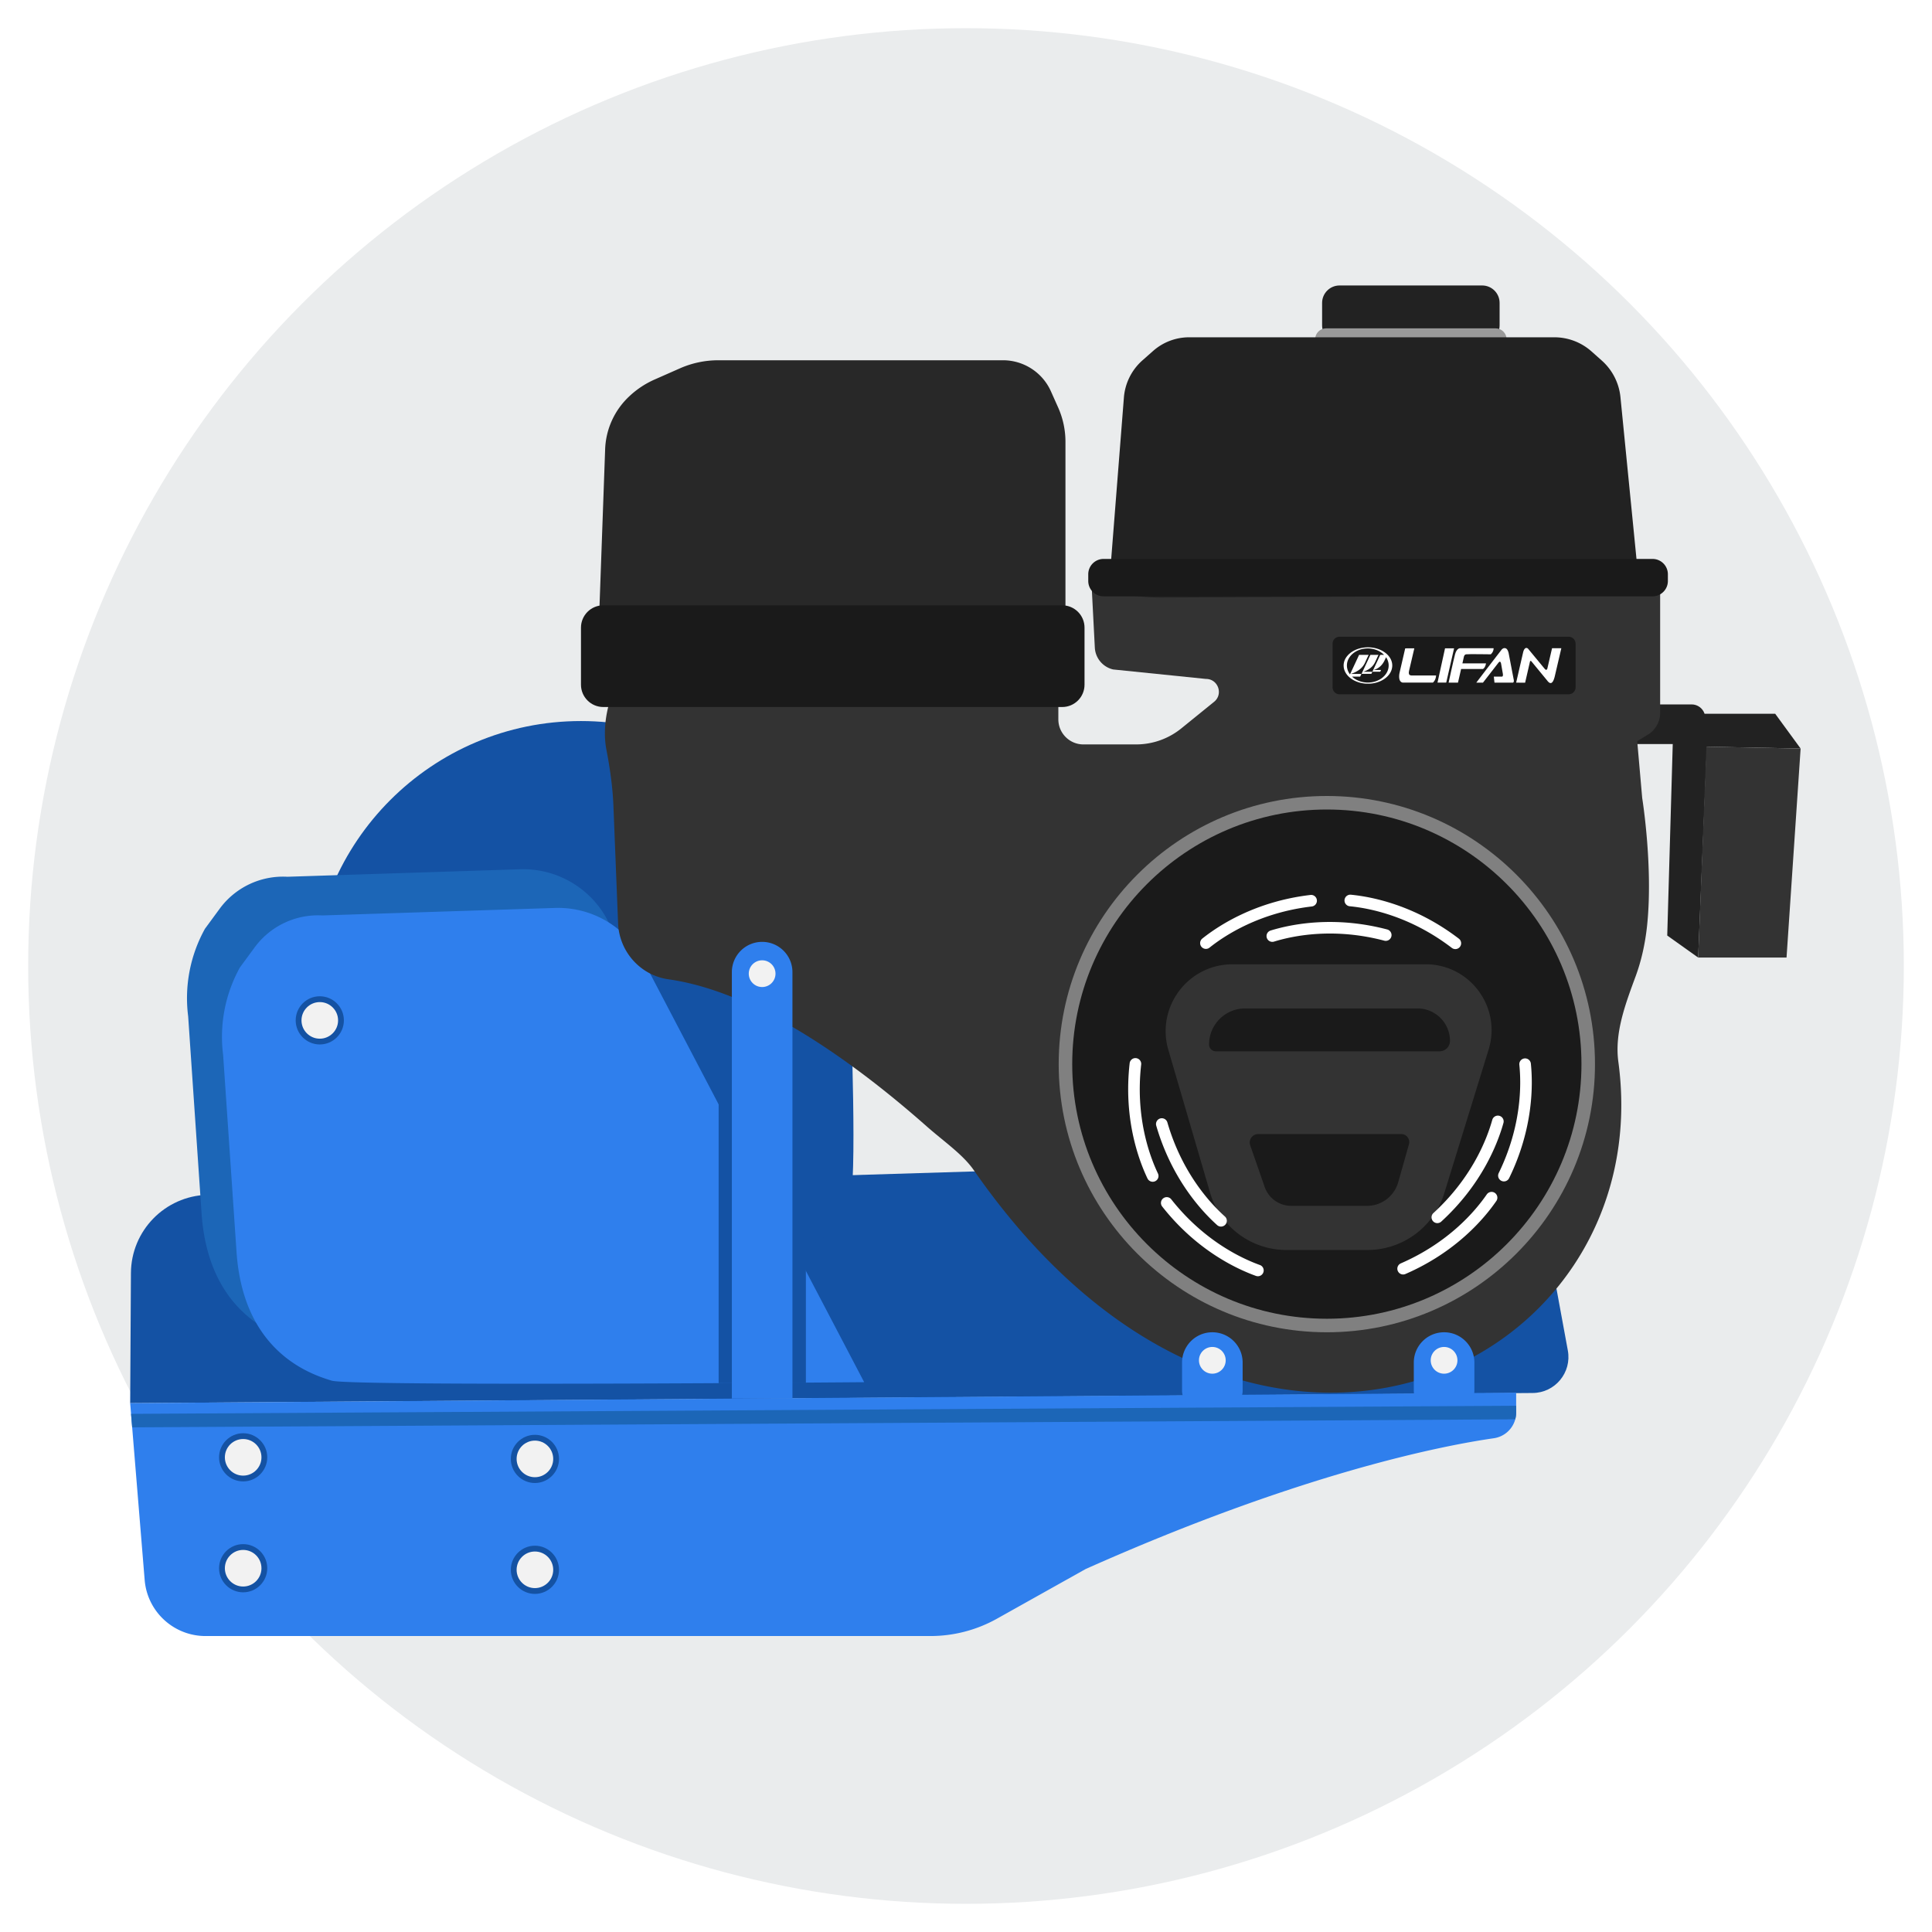 <svg version="1.0" id="Слой_10" xmlns="http://www.w3.org/2000/svg" x="0" y="0" viewBox="0 0 1000 1000" style="enable-background:new 0 0 1000 1000" xml:space="preserve"><style>.st1{fill:#1452a4}.st2{fill:#2f7fed}.st3{fill:#1c66b7}.st4{fill:#222}.st5{fill:#333}.st7{fill:#1a1a1a}.st11{fill:#fff}.st12{fill:#f2f2f2}.st13{fill:#1452a3}</style><switch><g><circle cx="500" cy="500" r="485.42" style="fill:#eaeced"/><path class="st1" d="m67.38 726.27 725.95-5.26c11.58-.08 20.28-10.6 18.18-21.99l-18.66-101.5-685.59 20.92c-21.91.67-39.36 18.56-39.49 40.48l-.39 67.35z"/><path class="st1" d="M440.25 512.75c0 13.19 3.77 99.63-.65 111.39-13.53 36.05-75.02 28.15-138.9 28.15-77.07 0-139.54-62.48-139.54-139.54s62.48-139.54 139.54-139.54 139.55 62.48 139.55 139.54z"/><path class="st2" d="M784.76 720.85v10.25c0 1.22-.16 2.4-.47 3.53a13.475 13.475 0 0 1-11.08 9.8c-26.91 3.88-100.04 18.12-211.25 67.68l-45.88 25.69a70.576 70.576 0 0 1-34.51 9.01h-375.2c-16.45 0-30.15-12.63-31.49-29.02l-6.47-78.99-.58-6.99-.45-5.54 717.38-5.42z"/><path class="st3" d="M429.2 695.4 313.46 474.47a49.387 49.387 0 0 0-44.29-24.54l-120.43 3.88a40.671 40.671 0 0 0-35.01 16.51l-7.63 10.38a74.054 74.054 0 0 0-8.71 45.33l6.94 101.95c3.49 51.3 37.5 63.1 49.28 66.63 10.16 3.03 275.59.79 275.59.79z"/><path class="st2" d="M447.3 715.42 331.56 494.49a49.387 49.387 0 0 0-44.29-24.54l-120.43 3.88a40.671 40.671 0 0 0-35.01 16.51l-7.63 10.38a74.054 74.054 0 0 0-8.71 45.33L122.43 648c3.49 51.3 37.5 63.1 49.28 66.63 10.16 3.03 275.59.79 275.59.79z"/><path class="st4" d="m932 387.44-48.53-.95-4.5 109.14-16.01-11.4 2.85-99.11h-38.13V364.6h47.9c3.12 0 5.77 2.03 6.7 4.84h36.56l13.16 18z"/><path class="st5" d="M924.71 495.63h-45.74l4.26-109.16 48.77.97z"/><path class="st4" d="M767.19 177.44h-73.87c-4.95 0-9-4.05-9-9v-11.68c0-4.95 4.05-9 9-9h73.87c4.95 0 9 4.05 9 9v11.68c0 4.95-4.05 9-9 9z"/><path d="M774.13 181.31h-87.74c-3.12 0-5.68-2.55-5.68-5.68 0-3.12 2.55-5.68 5.68-5.68h87.74c3.12 0 5.68 2.55 5.68 5.68 0 3.12-2.56 5.68-5.68 5.68z" style="fill:#999"/><path class="st4" d="m851.03 329.56-279.23 2.45 9.93-126.25a28.66 28.66 0 0 1 9.6-19.24l5.51-4.87a28.205 28.205 0 0 1 18.67-7.07h189.03c7.08 0 13.92 2.6 19.21 7.3l5.33 4.74a29.218 29.218 0 0 1 9.66 18.93l12.29 124.01z"/><path class="st5" d="m852.87 380.31-5.45 3.32 2.58 29.42s5.68 35.1 2.58 65.55c-1.12 11-3.45 19.86-5.97 26.71-5.23 14.21-10.99 29.22-8.96 44.23 21.64 159.77-190.78 261.96-333.59 56.17-5.72-8.24-15.43-14.78-24.51-22.8-14.91-13.17-32.04-27.02-50.17-39.27-26.88-18.19-55.98-32.89-83.39-36.75-14.56-2.05-25.49-14.35-26.07-29.04l-2.41-60.7c-.39-9.76-1.78-19.44-3.62-29.03-2.83-14.65 2.82-28.36 2.82-28.36l130.15-.65 100.94-.51v13.74c0 3.52 1.4 6.7 3.68 9.04 2.35 2.42 5.65 3.93 9.29 3.93h27.27c8.53 0 16.8-2.93 23.42-8.31l16.95-13.74c4.9-3.97 2.05-11.9-4.26-11.85l-48-4.9a12.267 12.267 0 0 1-9.47-11.32l-1.58-30.53 16.3 2.88c6.67 1.18 13.42 1.76 20.19 1.73l224.8-.97c3.69-.01 7.38-.26 11.04-.75l21.86-2.89v64.24c0 4.66-2.43 8.99-6.42 11.41z"/><path class="st7" d="M855.35 308.66H571.22a7.94 7.94 0 0 1-7.94-7.94v-3.48a7.94 7.94 0 0 1 7.94-7.94h284.13a7.94 7.94 0 0 1 7.94 7.94v3.48c0 4.39-3.55 7.94-7.94 7.94z"/><path d="m551.48 339.44-241.93-4.71 3.67-102.2a39.398 39.398 0 0 1 12.46-27.36l.2-.19c3.79-3.54 8.15-6.42 12.9-8.52l13.12-5.79c6.27-2.77 13.06-4.2 19.91-4.2h147.33c10.72 0 20.45 6.3 24.82 16.09l3.71 8.3a43.687 43.687 0 0 1 3.81 17.84v110.74z" style="fill:#282828"/><path class="st7" d="M549.79 365.95H312.27c-6.39 0-11.56-5.18-11.56-11.56v-29.52c0-6.39 5.18-11.56 11.56-11.56h237.52c6.39 0 11.56 5.18 11.56 11.56v29.52c0 6.39-5.17 11.56-11.56 11.56z"/><circle class="st7" cx="686.77" cy="550.79" r="135.29"/><path d="M686.77 689.58c-76.53 0-138.79-62.26-138.79-138.79S610.24 412 686.77 412s138.79 62.26 138.79 138.79-62.26 138.79-138.79 138.79zm0-270.58c-72.67 0-131.79 59.12-131.79 131.79 0 72.67 59.12 131.79 131.79 131.79s131.79-59.12 131.79-131.79c0-72.67-59.12-131.79-131.79-131.79z" style="fill:gray"/><path class="st5" d="M737.92 499.11h-99.95c-23.08 0-39.7 22.17-33.23 44.33l21.61 73.94c5.13 17.55 21.21 29.61 39.49 29.61h41.93c18.26 0 34.38-11.9 39.77-29.34l22.96-74.37c6.78-21.94-9.62-44.17-32.58-44.17zm-8.65 93.18-5.56 19.64a16.792 16.792 0 0 1-16.16 12.22h-39.2c-6.2 0-11.73-3.93-13.76-9.79l-7.48-21.55c-.99-2.85 1.13-5.82 4.14-5.82h74.01c2.77-.01 4.77 2.64 4.01 5.3zm15.87-48.14H629.32c-1.94 0-3.51-1.57-3.51-3.51 0-10.32 8.36-18.68 18.68-18.68h89.19c9.3 0 16.83 7.54 16.83 16.83-.01 2.95-2.41 5.36-5.37 5.36z"/><path class="st7" d="M811.93 359.37h-118.6c-1.99 0-3.6-1.61-3.6-3.6v-22.6c0-1.99 1.61-3.6 3.6-3.6h118.6c1.99 0 3.6 1.61 3.6 3.6v22.6c0 1.99-1.61 3.6-3.6 3.6z"/><path d="m727.33 335.59-2.91 12.58s-1.11 4.48 1.5 5.13h15.76s1.5-1.13 1.64-3.68h-12.85s-.94-.03-1.16-.71c-.22-.68-.07-1.22.02-1.72.09-.5 2.72-11.63 2.72-11.63l-4.72.03zm20.62-.03h4.68l-4.06 17.74h-4.52l3.9-17.74zm1.85 17.77h4.85l1.62-7.06h11.3s1.15-.47 1.59-2.91h-12.22l.75-3.35s.15-1.16 1.15-1.34c.99-.18 12.78 0 12.78 0s1.5-1.2 1.47-3.15h-17.32s-1.75-.17-2.64 3.13c-.88 3.31-3.33 14.68-3.33 14.68zm14.32.01s12.89-16.91 13.2-17.2c.31-.3 1-.95 2.06-.57s1.48 2.43 1.48 2.43l2.59 13.52s.21.68.09 1.23c-.12.54-.43.58-.43.58h-9.57l-.34-3.12h4.24s.18.04.38-.3c.19-.34.05-1.19.05-1.19s-.84-4.85-.93-5.3c-.09-.45-.24-.83-.55-.91s-.58.23-.77.48l-8.04 10.35h-3.46zm20.64-.02 3.61-15.69s.64-3.23 2.46-1.97l8.82 10.67s.83.98 1.25-.25l2.44-10.56h4.8l-3.41 14.62s-.57 2.71-1.65 3.3c-1.08.59-2.22-1.15-2.22-1.15l-8.11-9.86s-.37-.52-.62-.33c-.25.2-.31.73-.39 1.09-.08.36-2.34 10.17-2.34 10.17s-4.64 0-4.64-.04z" style="fill-rule:evenodd;clip-rule:evenodd;fill:#fff"/><path class="st11" d="M708.02 353.88c-.93.02-1.88-.07-2.83-.24-1.03-.18-2.04-.46-3.02-.85-1.39-.56-2.66-1.29-3.78-2.29-1.06-.95-1.9-2.07-2.43-3.4-.25-.64-.41-1.3-.47-1.99-.08-.93.01-1.84.28-2.74.31-1 .81-1.91 1.47-2.72.89-1.11 1.98-1.98 3.21-2.68 1.26-.72 2.61-1.22 4.03-1.53.65-.14 1.31-.24 1.98-.31.8-.08 1.61-.09 2.42-.06.85.04 1.69.15 2.53.32 1.53.32 2.99.85 4.34 1.64 1.38.8 2.57 1.82 3.49 3.14.62.89 1.05 1.86 1.26 2.93.13.63.16 1.26.11 1.89a7.46 7.46 0 0 1-.92 3.05c-.76 1.36-1.82 2.44-3.09 3.33-1.18.82-2.47 1.42-3.85 1.84-.82.25-1.65.43-2.5.54-.72.09-1.46.14-2.23.13zm-8.17-3.68c-.01.01-.01.03-.02.04.02.02.05.03.07.05.69.64 1.46 1.18 2.3 1.61 1.56.81 3.21 1.24 4.96 1.36.85.05 1.69.02 2.53-.08.91-.12 1.8-.33 2.67-.65 1.68-.62 3.15-1.54 4.34-2.88 1.1-1.24 1.82-2.66 2.02-4.33.07-.62.07-1.23-.01-1.84-.14-.99-.47-1.92-.97-2.79-.1-.17-.2-.33-.31-.5-.03.05-.05.07-.06.1l-.42.9c-.36.8-.76 1.58-1.28 2.3a8.62 8.62 0 0 1-1.91 1.95c-.77.57-1.62.98-2.53 1.27-.03.01-.06.02-.09.04v.02h3.69c-.02.06-.04.1-.06.14-.1.22-.21.44-.3.66-.03.08-.08.11-.17.11h-3.82c-.04 0-.07 0-.12-.01.02-.05.03-.09.05-.12.48-1.03.96-2.05 1.44-3.08l2.52-5.4c.04-.08.08-.1.16-.1h1.73c.04 0 .08 0 .11-.01.01-.01.01-.03.02-.04-.03-.02-.07-.04-.1-.06-.85-.84-1.82-1.51-2.89-2.02-1.27-.61-2.61-.98-4.01-1.14-.72-.08-1.45-.1-2.17-.05-.82.05-1.62.16-2.42.36-1.28.32-2.48.83-3.59 1.56-1.32.87-2.4 1.98-3.16 3.38-.5.94-.8 1.94-.87 3.01-.04.61-.01 1.22.11 1.83.22 1.17.7 2.23 1.41 3.19.02.02.02.06.03.08.07-.08.09-.14.12-.19.29-.62.57-1.23.86-1.85l2.1-4.5c.54-1.15 1.07-2.3 1.61-3.45.03-.08.08-.1.16-.1h4.71c.03 0 .06 0 .11.01-.02.05-.04.09-.05.12-.59 1.27-1.2 2.53-1.77 3.81a9.47 9.47 0 0 1-3.15 3.83c-1.23.89-2.58 1.52-4.01 2.01-.04.01-.07.03-.11.04 0 .01 0 .02.01.03h5.34c-.01.03-.02.06-.03.08-.19.4-.38.8-.56 1.21-.04.08-.08.1-.16.1h-3.98c-.01-.01-.05-.01-.08-.01z"/><path class="st11" d="M704.73 348.78c1.53-3.28 3.06-6.55 4.58-9.81h4.18c-.08.16-.15.32-.22.47-.52 1.11-1.04 2.23-1.56 3.34-.61 1.28-1.51 2.33-2.64 3.18-.99.74-2.08 1.28-3.24 1.68-.05.02-.09.03-.13.07h4.61c-.01.05-.02.07-.03.1l-.42.9c-.02.03-.07.07-.11.07h-4.95c-.01.01-.03.01-.07 0zM624.19 491.15c-.88 0-1.75-.39-2.35-1.13-1.03-1.3-.82-3.18.47-4.22 8.79-7.01 27.74-19.26 55.97-22.57 1.64-.2 3.14.98 3.33 2.63.19 1.65-.98 3.14-2.63 3.33-26.75 3.14-44.65 14.69-52.93 21.3-.54.44-1.2.66-1.86.66zM657.46 487.3a3 3 0 0 1 .21-5.66c10.74-3.31 32.86-7.78 60.35-.55a3 3 0 0 1 2.14 3.66 3 3 0 0 1-3.66 2.14c-26.05-6.86-46.93-2.64-57.05.48-.68.21-1.38.17-1.99-.07zM696.83 468.25a3.006 3.006 0 0 1 2.38-5.15c11.18 1.09 33.32 5.48 55.9 22.76 1.31 1 1.57 2.89.56 4.21a2.999 2.999 0 0 1-4.21.56c-21.39-16.37-42.28-20.53-52.83-21.55-.7-.06-1.32-.37-1.8-.83zM786.86 549.21c.48-.74 1.27-1.27 2.22-1.37a2.999 2.999 0 0 1 3.29 2.68c1.15 11.18 1.22 33.75-11.25 59.29a2.992 2.992 0 0 1-4.01 1.38 2.995 2.995 0 0 1-1.38-4.01c11.81-24.21 11.76-45.51 10.68-56.05-.08-.69.1-1.37.45-1.92zM773.54 578.01a2.997 2.997 0 0 1 4.64 3.24c-3.03 10.82-11.23 31.85-32.19 51.05a2.994 2.994 0 0 1-4.24-.19 2.994 2.994 0 0 1 .19-4.24c19.86-18.2 27.61-38.04 30.46-48.24.2-.68.61-1.24 1.14-1.62zM771.17 617.05c.84-.26 1.79-.14 2.57.4 1.36.94 1.71 2.81.77 4.17-6.38 9.25-20.98 26.46-47.05 37.8a3 3 0 1 1-2.4-5.5c24.7-10.75 38.48-26.98 44.5-35.71.41-.58.98-.97 1.61-1.16zM653.64 656.01c.46.75.59 1.7.26 2.59a2.997 2.997 0 0 1-3.84 1.8c-10.57-3.82-30.92-13.58-48.51-35.91-1.02-1.3-.8-3.19.5-4.21 1.3-1.03 3.19-.8 4.21.5 16.67 21.16 35.87 30.37 45.83 33.98.68.23 1.21.69 1.55 1.25zM599.56 609.36c-.2.86-.78 1.62-1.63 2.03-1.5.71-3.29.07-4-1.42-4.82-10.15-12.43-31.4-9.22-59.64a2.995 2.995 0 0 1 3.32-2.64c1.65.19 2.83 1.67 2.64 3.32-3.04 26.77 4.13 46.82 8.68 56.39.3.63.36 1.32.21 1.96zM634.96 631.38c.15.87-.09 1.79-.73 2.5-1.11 1.23-3 1.34-4.24.23-8.36-7.51-23.58-24.17-31.52-51.47-.46-1.59.45-3.26 2.04-3.72 1.59-.46 3.26.45 3.72 2.04 7.52 25.87 21.87 41.6 29.76 48.68.54.48.86 1.09.97 1.74z"/><path class="st1" d="M417.13 715.96h-45.16v-177.8s12.58 28.9 16.33 28.9l14.89 44.61c6.81 0 13.93 1.1 13.93 8.42v95.87z"/><path class="st2" d="M410.16 723.9h-31.35V503.19c0-8.66 7.02-15.68 15.68-15.68s15.68 7.02 15.68 15.68V723.9zM633.91 729.07H621.1a9.27 9.27 0 0 1-9.27-9.27v-14.54c0-8.66 7.02-15.68 15.68-15.68s15.68 7.02 15.68 15.68v14.54c-.01 5.12-4.16 9.27-9.28 9.27zM753.86 729.07h-12.81a9.27 9.27 0 0 1-9.27-9.27v-14.54c0-8.66 7.02-15.68 15.68-15.68s15.68 7.02 15.68 15.68v14.54c-.01 5.12-4.16 9.27-9.28 9.27z"/><circle class="st12" cx="394.48" cy="503.97" r="6.92"/><circle class="st12" cx="627.5" cy="704.1" r="6.92"/><circle class="st12" cx="747.45" cy="704.1" r="6.92"/><circle class="st12" cx="125.86" cy="754.31" r="10.97"/><path class="st13" d="M125.86 766.78c-6.88 0-12.47-5.59-12.47-12.47 0-6.88 5.59-12.47 12.47-12.47s12.47 5.59 12.47 12.47c0 6.87-5.6 12.47-12.47 12.47zm0-21.94c-5.22 0-9.47 4.25-9.47 9.47 0 5.22 4.25 9.47 9.47 9.47s9.47-4.25 9.47-9.47c0-5.22-4.25-9.47-9.47-9.47z"/><circle class="st12" cx="125.86" cy="811.71" r="10.97"/><path class="st13" d="M125.86 824.18c-6.88 0-12.47-5.59-12.47-12.47 0-6.88 5.59-12.47 12.47-12.47 6.88 0 12.47 5.59 12.47 12.47 0 6.88-5.6 12.47-12.47 12.47zm0-21.94c-5.22 0-9.47 4.25-9.47 9.47 0 5.22 4.25 9.47 9.47 9.47 5.22 0 9.47-4.25 9.47-9.47 0-5.22-4.25-9.47-9.47-9.47z"/><circle class="st12" cx="276.87" cy="755.13" r="10.97"/><path class="st13" d="M276.87 767.6c-6.88 0-12.47-5.59-12.47-12.47 0-6.88 5.59-12.47 12.47-12.47s12.47 5.59 12.47 12.47c0 6.87-5.6 12.47-12.47 12.47zm0-21.94c-5.22 0-9.47 4.25-9.47 9.47 0 5.22 4.25 9.47 9.47 9.47s9.47-4.25 9.47-9.47c0-5.22-4.25-9.47-9.47-9.47z"/><circle class="st12" cx="276.87" cy="812.53" r="10.97"/><path class="st13" d="M276.87 825c-6.88 0-12.47-5.59-12.47-12.47 0-6.88 5.59-12.47 12.47-12.47s12.47 5.59 12.47 12.47c0 6.88-5.6 12.47-12.47 12.47zm0-21.94c-5.22 0-9.47 4.25-9.47 9.47 0 5.22 4.25 9.47 9.47 9.47s9.47-4.25 9.47-9.47c0-5.22-4.25-9.47-9.47-9.47z"/><circle class="st12" cx="165.52" cy="528.15" r="10.97"/><path class="st13" d="M165.52 540.61c-6.88 0-12.47-5.59-12.47-12.47 0-6.88 5.59-12.47 12.47-12.47s12.47 5.59 12.47 12.47c0 6.88-5.6 12.47-12.47 12.47zm0-21.93c-5.22 0-9.47 4.25-9.47 9.47 0 5.22 4.25 9.47 9.47 9.47s9.47-4.25 9.47-9.47c0-5.23-4.25-9.47-9.47-9.47z"/><path class="st3" d="M784.76 727.62v3.48c0 1.22-.16 2.4-.47 3.53L68.41 738.8l-.58-6.99 716.93-4.19z"/></g></switch></svg>